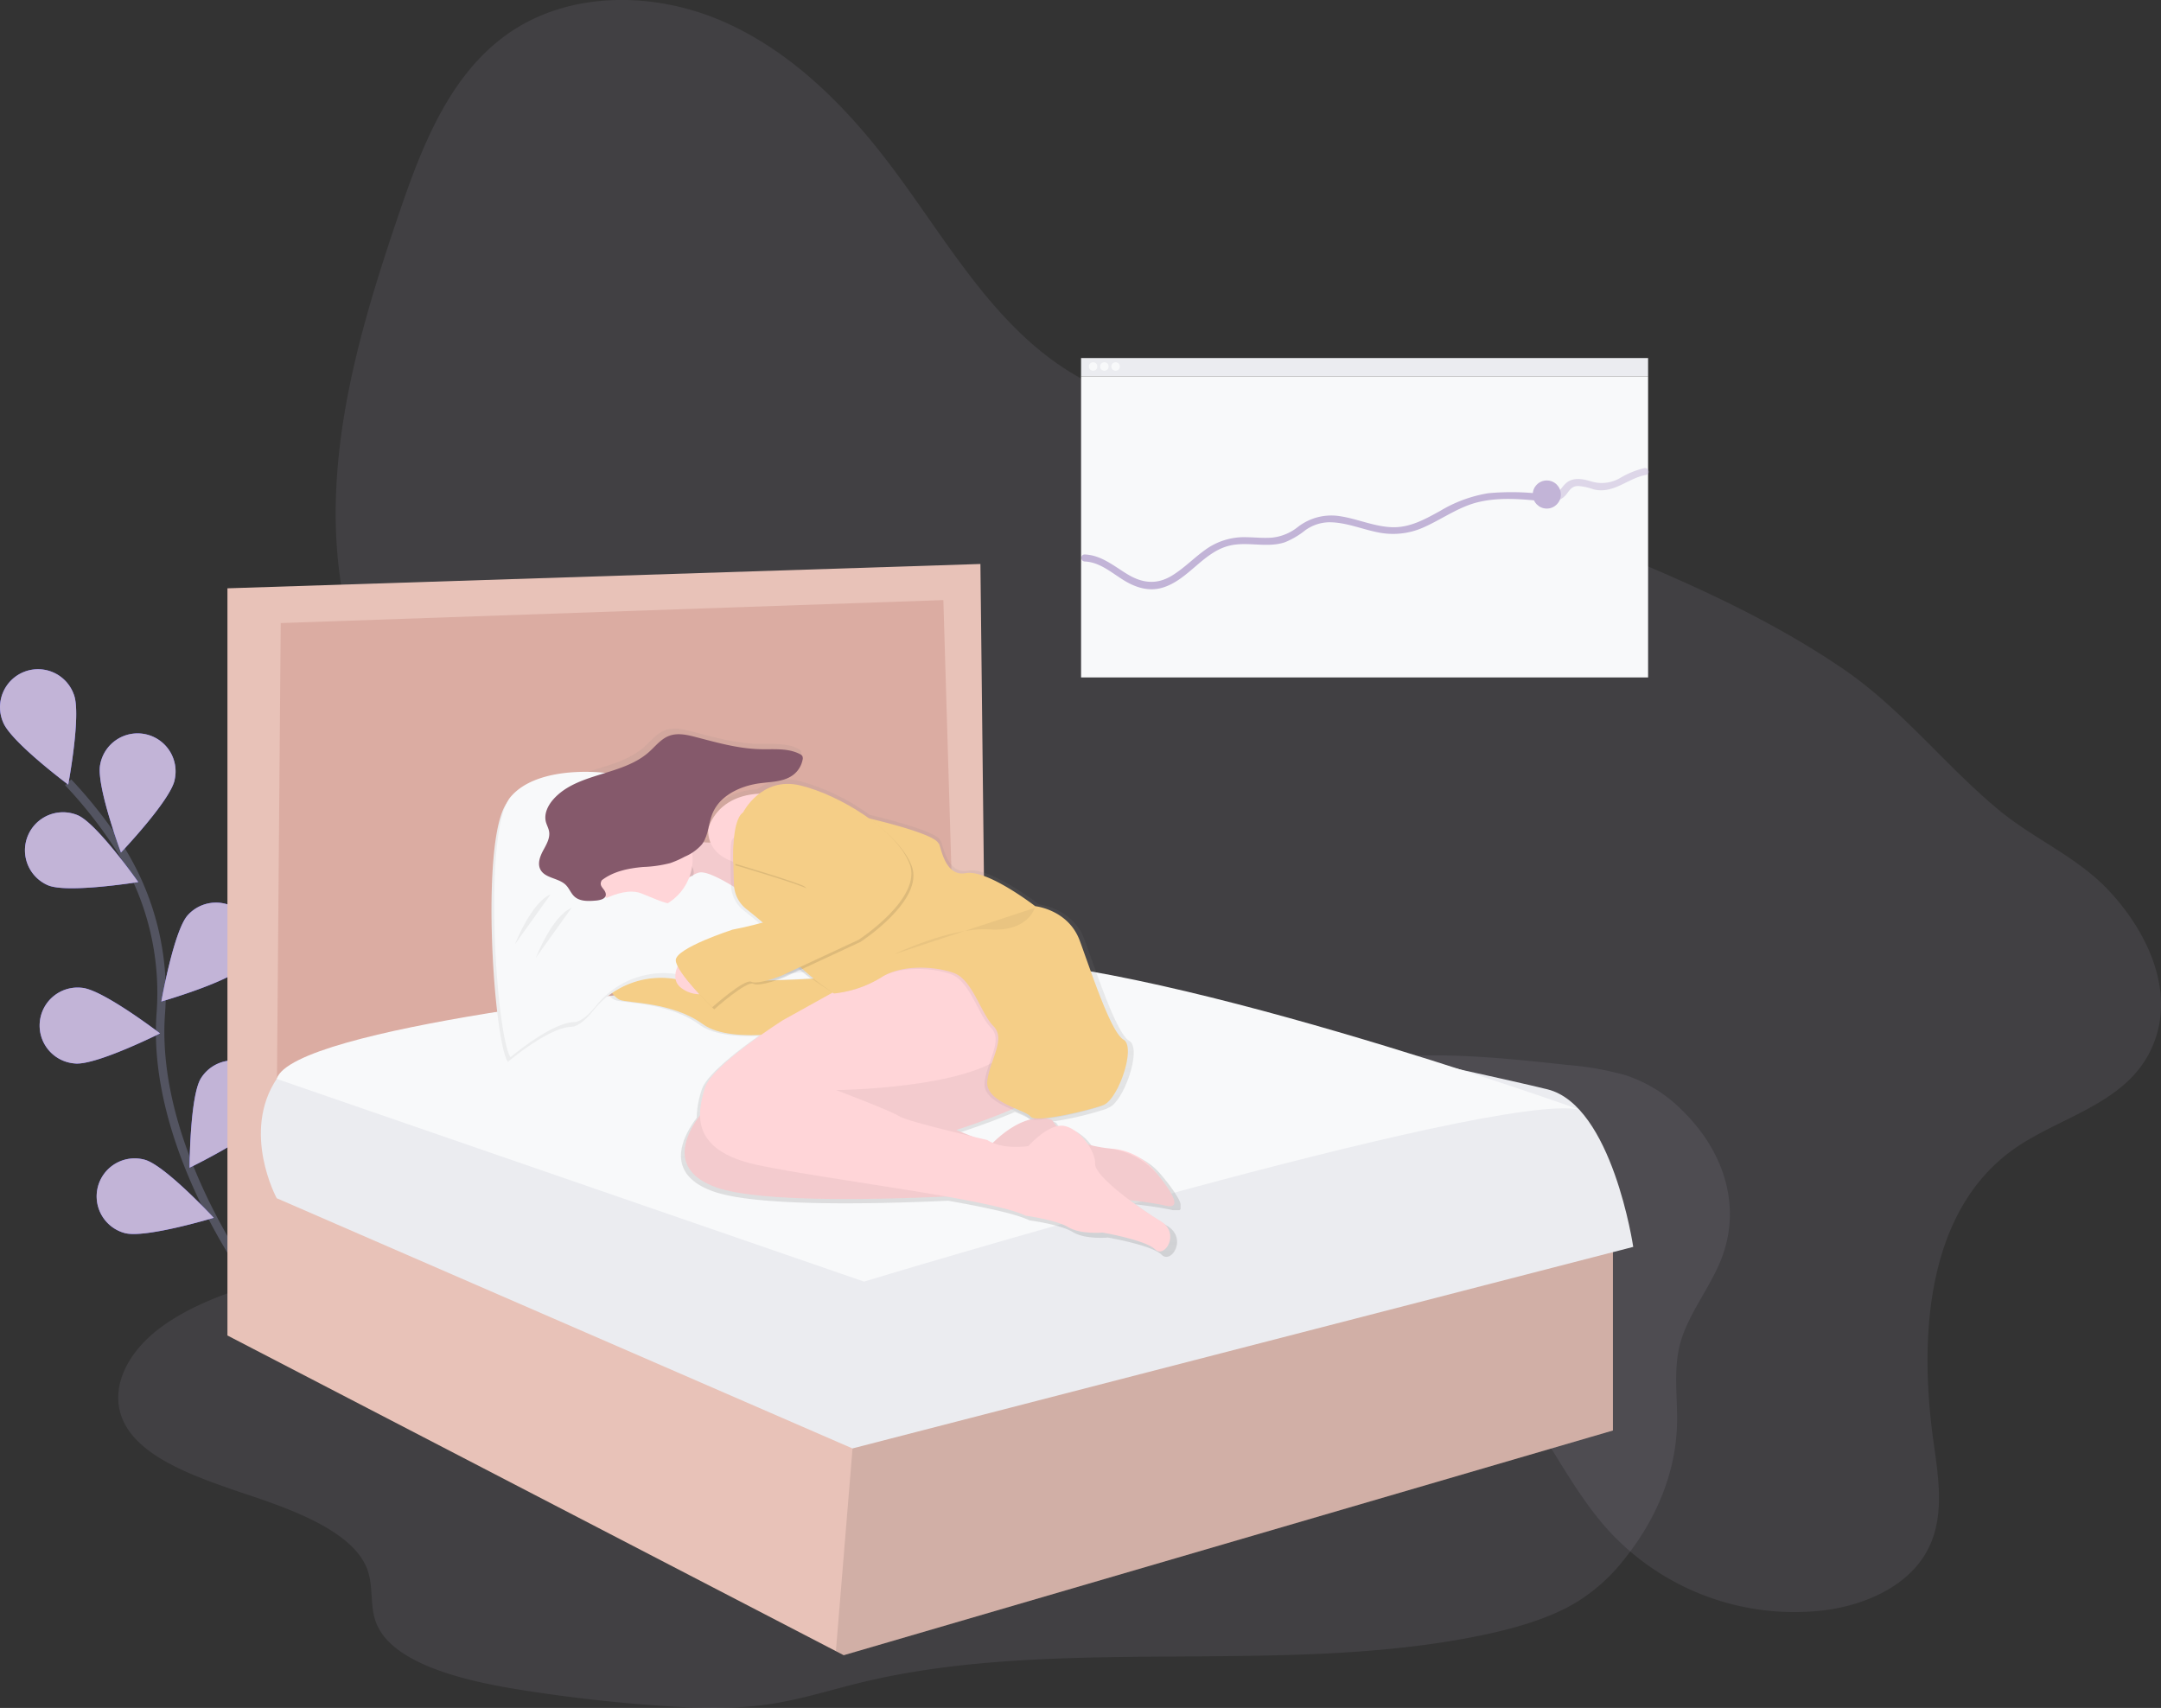 <svg xmlns="http://www.w3.org/2000/svg" xmlns:xlink="http://www.w3.org/1999/xlink" width="510.606" height="403.566" viewBox="0 0 510.606 403.566">
  <rect x="0" y="0" width="510.606" height="403.566" fill="#333333" stroke="none"/>
  <defs>
    <linearGradient id="linear-gradient" x1="0.5" y1="1" x2="0.5" gradientUnits="objectBoundingBox">
      <stop offset="0" stop-color="gray" stop-opacity="0.251"/>
      <stop offset="0.54" stop-color="gray" stop-opacity="0.122"/>
      <stop offset="1" stop-color="gray" stop-opacity="0.102"/>
    </linearGradient>
  </defs>
  <g id="undraw_sleep_analysis_o5f9" transform="translate(-0.05 0.006)">
    <path id="Path_184" data-name="Path 184" d="M631.473,304.274c-19.958,14.829-21.678,43.955-18.249,68.589,1.15,8.245,2.594,17.031-.889,24.591-4.26,9.245-14.829,13.979-24.929,15.268A59.683,59.683,0,0,1,537,394.469c-10.921-11.747-16.717-27.6-27.967-39.028C490.2,336.308,460.411,333.5,433.685,335.9c-18.91,1.7-39.946,4.869-55.214-6.419-10.742-7.946-15.94-21.591-17.2-34.894-.6-6.424-.483-13.162-3.381-18.915a30.714,30.714,0,0,0-7.308-8.8c-26.2-23.238-66.623-25.6-91.5-50.234-16.8-16.64-23.76-41.308-23.378-64.952s7.337-46.66,14.974-69.072c5.415-15.911,11.931-32.7,25.668-42.38,14.5-10.235,34.609-10.057,50.9-2.927s29.242,20.258,39.912,34.478c13.336,17.775,24.562,38.449,43.883,49.428,13.182,7.5,28.576,9.535,43.351,12.815,24.7,5.473,48.4,14.66,71.888,24.054,22.49,8.989,45.071,18.3,65.135,31.879,14.2,9.6,24.112,22.7,37.053,33.5,8.434,7.038,18.606,11.11,26.2,19.215,9.351,9.984,16.379,24.842,9.66,38.159C657.947,293.493,642.061,296.4,631.473,304.274Z" transform="translate(-156.328 -32.23)" fill="#c2b4d7" opacity="0.1"/>
    <rect id="Rectangle_490" data-name="Rectangle 490" width="133.976" height="4.323" transform="translate(255.49 84.598)" fill="#ebecf0"/>
    <rect id="Rectangle_491" data-name="Rectangle 491" width="133.976" height="71.144" transform="translate(255.49 88.921)" fill="#f8f9fa"/>
    <path id="Path_185" data-name="Path 185" d="M850.124,261.194a20.963,20.963,0,0,0-5.7,2.333,8.564,8.564,0,0,1-6.965.778c-1.652-.483-3.516-.9-5.125-.043-2.029,1.077-2.26,3.956-5.221,3.048-1.024-.314-1.449,1.29-.44,1.6a4.594,4.594,0,0,0,4.907-1.357c.9-1.058,1.275-2.091,2.9-2.13a13.643,13.643,0,0,1,3.652.792c4.777,1.169,8.009-2.623,12.433-3.42C851.617,262.6,851.167,261.005,850.124,261.194Z" transform="translate(-461.556 -150.594)" fill="#c2b4d7" opacity="0.5"/>
    <path id="Path_186" data-name="Path 186" d="M710.378,273.532a58.869,58.869,0,0,0-13.766-.328,31.915,31.915,0,0,0-11.375,4.188c-3.647,2-7.2,4-11.409,3.835s-8.023-1.932-12.076-2.574a12.876,12.876,0,0,0-10.143,2.541,11.725,11.725,0,0,1-6.019,2.492c-2.058.169-4.125-.068-6.187-.092a15.6,15.6,0,0,0-9.728,3.029c-2.681,1.932-4.994,4.347-7.82,6.062-3.618,2.2-7.042,1.773-10.564-.386-3.183-1.932-6.105-4.458-10.008-4.627-1.068-.048-1.068,1.618,0,1.662,3.69.159,6.526,2.845,9.554,4.637,2.69,1.589,5.68,2.468,8.767,1.56,6.226-1.835,9.7-8.607,16.123-10,4.2-.908,8.607.623,12.766-.715a18.945,18.945,0,0,0,4.83-2.821,9.959,9.959,0,0,1,5.729-1.932c4.106,0,7.994,1.773,11.993,2.478a17.64,17.64,0,0,0,10.791-1.5c4.255-1.956,8.052-4.758,12.694-5.8,5.2-1.179,10.626-.6,15.877-.058C711.456,275.3,711.446,273.643,710.378,273.532Z" transform="translate(-344.919 -156.663)" fill="#c2b4d7"/>
    <circle id="Ellipse_1" data-name="Ellipse 1" cx="3.323" cy="3.323" r="3.323" transform="translate(362.209 113.521)" fill="#c2b4d7"/>
    <circle id="Ellipse_2" data-name="Ellipse 2" cx="0.995" cy="0.995" r="0.995" transform="translate(257.34 85.598)" fill="#f8f9fa"/>
    <circle id="Ellipse_3" data-name="Ellipse 3" cx="0.995" cy="0.995" r="0.995" transform="translate(259.997 85.598)" fill="#f8f9fa"/>
    <circle id="Ellipse_4" data-name="Ellipse 4" cx="0.995" cy="0.995" r="0.995" transform="translate(262.658 85.598)" fill="#f8f9fa"/>
    <path id="Path_189" data-name="Path 189" d="M150.166,535.835s-25.813-33.357-23.456-66.242a64.068,64.068,0,0,0-9.762-39.226A107.474,107.474,0,0,0,104.82,414.91" transform="translate(-88.672 -230.07)" fill="none" stroke="#535461" stroke-miterlimit="10" stroke-width="2"/>
    <path id="Path_190" data-name="Path 190" d="M88.943,365.578c1.8,4.618-1.333,21.277-1.333,21.277S74.023,376.717,72.221,372.1a8.979,8.979,0,1,1,16.722-6.521Z" transform="translate(-71.443 -201.465)" fill="#6c63ff"/>
    <path id="Path_191" data-name="Path 191" d="M137.971,401.977c-1,4.859-12.684,17.138-12.684,17.138s-5.9-15.891-4.908-20.77a8.979,8.979,0,1,1,17.587,3.608Z" transform="translate(-96.657 -217.683)" fill="#6c63ff"/>
    <path id="Path_192" data-name="Path 192" d="M170.026,488.749c-3.314,3.69-19.6,8.39-19.6,8.39s2.927-16.7,6.236-20.388a8.979,8.979,0,1,1,13.361,12Z" transform="translate(-112.251 -260.5)" fill="#6c63ff"/>
    <path id="Path_193" data-name="Path 193" d="M182.121,564.73c-2.642,4.2-17.9,11.593-17.9,11.593s.063-16.949,2.7-21.147a8.978,8.978,0,1,1,15.2,9.565Z" transform="translate(-119.38 -300.414)" fill="#6c63ff"/>
    <path id="Path_194" data-name="Path 194" d="M89.115,446.809c4.569,1.932,21.306-.763,21.306-.763s-9.747-13.872-14.317-15.8a8.991,8.991,0,0,0-6.989,16.568Z" transform="translate(-77.71 -237.629)" fill="#6c63ff"/>
    <path id="Path_195" data-name="Path 195" d="M99.207,533.266c4.936.483,20.1-7.105,20.1-7.105s-13.462-10.3-18.4-10.771a8.979,8.979,0,1,0-1.7,17.872Z" transform="translate(-81.446 -281.982)" fill="#6c63ff"/>
    <path id="Path_196" data-name="Path 196" d="M125.449,616.543c4.787,1.3,21.011-3.608,21.011-3.608s-11.53-12.428-16.316-13.723a8.979,8.979,0,1,0-4.7,17.332Z" transform="translate(-95.907 -325.188)" fill="#6c63ff"/>
    <path id="Path_197" data-name="Path 197" d="M88.943,365.578c1.8,4.618-1.333,21.277-1.333,21.277S74.023,376.717,72.221,372.1a8.979,8.979,0,1,1,16.722-6.521Z" transform="translate(-71.443 -201.465)" fill="#c2b4d7"/>
    <path id="Path_198" data-name="Path 198" d="M137.971,401.977c-1,4.859-12.684,17.138-12.684,17.138s-5.9-15.891-4.908-20.77a8.979,8.979,0,1,1,17.587,3.608Z" transform="translate(-96.657 -217.683)" fill="#c2b4d7"/>
    <path id="Path_199" data-name="Path 199" d="M170.026,488.749c-3.314,3.69-19.6,8.39-19.6,8.39s2.927-16.7,6.236-20.388a8.979,8.979,0,1,1,13.361,12Z" transform="translate(-112.251 -260.5)" fill="#c2b4d7"/>
    <path id="Path_200" data-name="Path 200" d="M182.121,564.73c-2.642,4.2-17.9,11.593-17.9,11.593s.063-16.949,2.7-21.147a8.978,8.978,0,1,1,15.2,9.565Z" transform="translate(-119.38 -300.414)" fill="#c2b4d7"/>
    <path id="Path_201" data-name="Path 201" d="M89.115,446.809c4.569,1.932,21.306-.763,21.306-.763s-9.747-13.872-14.317-15.8a8.991,8.991,0,0,0-6.989,16.568Z" transform="translate(-77.71 -237.629)" fill="#c2b4d7"/>
    <path id="Path_202" data-name="Path 202" d="M99.207,533.266c4.936.483,20.1-7.105,20.1-7.105s-13.462-10.3-18.4-10.771a8.979,8.979,0,1,0-1.7,17.872Z" transform="translate(-81.446 -281.982)" fill="#c2b4d7"/>
    <path id="Path_203" data-name="Path 203" d="M125.449,616.543c4.787,1.3,21.011-3.608,21.011-3.608s-11.53-12.428-16.316-13.723a8.979,8.979,0,1,0-4.7,17.332Z" transform="translate(-95.907 -325.188)" fill="#c2b4d7"/>
    <path id="Path_204" data-name="Path 204" d="M325.227,532.627c-9.177-.2-19.036.256-26.33,3.864-13.525,6.675-11.7,20.214-20.524,29.609-7.448,7.931-21.683,12.051-35.488,14.679-22.489,4.284-46.075,5.888-68.41,10.491-13.167,2.715-26.238,6.661-35.261,13.414s-13.071,16.824-6.97,24.813c5.642,7.385,18.07,11.336,29.387,15.162s23.306,8.844,26.455,16.819c1.753,4.439.449,9.226,2.5,13.607,4.038,8.646,19.161,12.728,32.749,14.935,10.854,1.763,21.886,3.062,33,3.864,8.883.652,17.968,1,26.687-.275,7.55-1.1,14.539-3.381,21.779-5.135,46-11.2,98.913-1.512,145.834-11,8.54-1.715,16.94-4.13,23.412-8.081a42.855,42.855,0,0,0,11.414-10.414c7.661-9.66,11.858-20.495,12.182-31.358.193-6.511-.966-13.09.816-19.5,1.869-6.675,6.859-12.815,9.516-19.379,4.83-11.931,1.449-25.117-9.066-35.439a33.811,33.811,0,0,0-13.428-8.347,72.234,72.234,0,0,0-13.684-2.415c-13.042-1.415-26.252-2.835-39.41-2.038-9.361.57-18.524,2.256-27.914,2.56-13.177.43-23.5-2.608-35.444-5.463C355.29,534.342,339.829,532.946,325.227,532.627Z" transform="translate(-101.346 -290.907)" fill="#c2b4d7" opacity="0.1"/>
    <path id="Path_205" data-name="Path 205" d="M120.14,292.495V421.688l171.9-33.391-3.285-99.087Z" transform="translate(-62.109 -149.518)" fill="#dbaca2"/>
    <path id="Path_206" data-name="Path 206" d="M438.728,437.934v42.7l-181.751,53.1-1.855-.961L111.36,458.187V281.638l177.916-5.748,1.1,97.991-7.12,2.193-2.739-91.653-156.567,5.429L122.856,422.6l136.309,59.673.106-.024Z" transform="translate(-57.57 -142.632)" fill="#e8c2b8"/>
    <path id="Path_207" data-name="Path 207" d="M592.6,611.37v42.7l-181.751,53.1-1.855-.961,4.149-50.524Z" transform="translate(-211.438 -316.068)" opacity="0.1"/>
    <path id="Path_208" data-name="Path 208" d="M299.457,508.282s-88,8.781-96.542,21.5-.072,28.32-.072,28.32l136.038,59.122L523.366,569.6s-4.927-33.4-20.253-37.227-137.42-30.107-137.42-30.107S316.425,499.249,299.457,508.282Z" transform="translate(-137.412 -274.98)" fill="#ebecf0"/>
    <path id="Path_209" data-name="Path 209" d="M206.83,529.759l138.777,47.9S493.629,532.778,514.6,537c0,0-103.545-37.062-144.907-35.449-32.961,1.285-67.473,6.695-67.473,6.695S210.665,517.447,206.83,529.759Z" transform="translate(-141.409 -274.838)" fill="#f8f9fa"/>
    <path id="Path_210" data-name="Path 210" d="M484.942,502.245h0l.034-.048v-.029l.024-.048v-.382h0v-.744l-.039-.121h0l-.048-.135v-.043l-.039-.1v-.053l-.039-.092-.024-.058-.039-.092-.029-.063-.043-.092-.029-.058-.053-.1-.029-.053-.072-.14h0l-.087-.164-.029-.053-.063-.116-.034-.063-.063-.106-.039-.068-.063-.106-.106-.159-.068-.106-.044-.068-.072-.116-.039-.063-.1-.155v-.029l-.121-.184-.039-.053-.087-.13-.048-.068-.082-.116-.048-.072-.082-.116-.053-.077-.087-.1-.053-.072-.092-.126-.048-.063-.121-.164v-.024l-.14-.193-.048-.068-.092-.126-.063-.082-.087-.116-.063-.082-.087-.116-.063-.077-.092-.121-.063-.077-.1-.126-.058-.072-.116-.145-.039-.048h0c-.435-.551-.884-1.1-1.333-1.633a14.974,14.974,0,0,0-10.182-5.279c-.4-.034-.821-.077-1.246-.13h-.179l-.314-.044h-.15l-.483-.068h0l-.459-.072-.159-.029-.324-.058-.193-.039-.295-.058-.208-.043-.28-.063-.213-.048-.28-.068-.217-.053-.275-.072-.217-.058-.275-.077h0c-1.449-2.154-3.652-4.072-5.8-4.444a4.347,4.347,0,0,0-1.773.092l-.1-.111-.145-.164-.193-.246-.126-.164-.2-.285-.1-.14q-.15-.217-.285-.444a4.317,4.317,0,0,0-.889-.285,79.843,79.843,0,0,0,12.6-2.971,2.685,2.685,0,0,0,.565-.295l.087-.029c3.579-1.3,7.975-14.008,4.883-15.785s-7.81-16.423-10.578-23.924-10.742-8.3-10.742-8.3-11.554-8.95-16.761-7.975-6.023-6.835-6.511-7.158a.589.589,0,0,1-.14-.169c-1.256-1.966-11.24-4.589-16.626-5.883a50.567,50.567,0,0,0-16.621-8,11.38,11.38,0,0,0-9.931,1.98c-10.665.541-12.365,8.6-12.365,8.6a7.993,7.993,0,0,0,.56,3.217,12.952,12.952,0,0,1-1.724-.092c1.237-2.043,1.275-4.671,2.2-6.917,1.821-4.444,6.844-6.738,11.593-7.337,2.768-.348,5.8-.348,7.979-2.082a6.053,6.053,0,0,0,2.164-3.579,1.285,1.285,0,0,0-.077-.918,1.309,1.309,0,0,0-.527-.425c-2.859-1.526-6.3-1.13-9.549-1.2-5.275-.116-10.414-1.56-15.515-2.9-2.159-.565-4.492-1.111-6.579-.309-1.971.754-3.313,2.55-4.893,3.946-6.473,5.709-17.22,4.883-22.977,11.317-1.333,1.493-2.333,3.516-1.845,5.458.2.792.638,1.522.778,2.328.28,1.594-.628,3.12-1.4,4.545s-1.449,3.154-.725,4.6c1.1,2.212,4.444,2.048,6.183,3.8.807.816,1.2,1.985,2.038,2.763,1.348,1.241,3.42,1.145,5.246.966.72-.068,1.8-.266,2.193-.9a12.525,12.525,0,0,0,19.712-3.381,17.679,17.679,0,0,1,11.11,3,7.893,7.893,0,0,0,2.6,3.671c1.14.894,2.5,1.99,3.864,3.164-3.463.913-6.54,1.5-6.54,1.5s-13.669,4.4-13.669,7.323a3.617,3.617,0,0,0,.483,1.5,5.985,5.985,0,0,0-.575,2.323c-3.772-.638-6.791-1.6-8.351-3.014,0,0-.444-.121-1.13-.256-.918-1.174-3.613-4.434-5.217-4.3-1.067.087-1.449,2.57-1.584,4.792a2.073,2.073,0,0,0-.367.415c-1.628,2.439,1.3,7.323,3.256,8.139s12.694.483,20.016,5.859c3.246,2.381,8.825,2.84,14.008,2.618-5.212,3.681-12.51,9.337-13.525,12.844a22.207,22.207,0,0,0-1.15,6.54c-3.188,4.217-8.013,13.119,3.917,17.389,9.834,3.512,36.5,3.062,55.494,2.2,8.839,1.56,16.138,3.13,19.2,4.632,0,0,7.323.966,10.255,2.768s8.3,1.3,8.3,1.3,10.414,1.792,12.694,4.067,6.183-3.908,1.3-6.835c-1.9-1.14-4.738-3.019-7.487-5.077,3.531.415,6.646.869,8.627,1.333l.2.043h1.5l.053-.024h.034l.048-.034h.024l.063-.053h0Zm-44.955-15.6s-1.372-.314-3.42-.8L432.5,484.2s6.941-2.183,13.37-4.961c1.84.807,3.458,1.449,3.864,2.034a1.1,1.1,0,0,0,.671.353c-2.415.6-5.516,2.14-9.153,5.695A8.106,8.106,0,0,1,439.987,486.643Zm-49.143-39.221,4.014-1.865c.874.744,1.811,1.449,2.729,2.135-2.2.13-5.163.275-8.511.367C390.1,447.716,390.845,447.422,390.845,447.422Z" transform="translate(-206.001 -216.507)" fill="url(#linear-gradient)"/>
    <path id="Path_211" data-name="Path 211" d="M375.738,498.914s-3.507-4.763-5.415-4.618-1.594,8.124-1.594,8.124Z" transform="translate(-225.097 -271.11)" fill="#ffd5d8"/>
    <path id="Path_212" data-name="Path 212" d="M420.006,506.214s-37.28,3.029-44.288-3.347c0,0-6.53-1.753-8.124.638s1.275,7.168,3.188,7.965,12.428.483,19.6,5.733,25.967.966,25.967.966l7.806-3.029Z" transform="translate(-224.28 -275.222)" fill="#f5ce87"/>
    <path id="Path_214" data-name="Path 214" d="M493.678,545.08s-7.965-5.734-24.373,1.449-57.349,10.994-57.349,10.994-13.7,13.7,1.932,19.277,74.554.966,74.554.966,24.055,1.594,31.541,3.347c4.531,1.063.966-4.067-2.584-8.279a14.631,14.631,0,0,0-9.97-5.168c-4.7-.4-11.23-1.879-14.215-6.786,0,0-5.733-2.869-14.336,5.733l-8.3-3.371s22.779-7.168,23.576-11.95S493.678,545.08,493.678,545.08Z" transform="translate(-244.583 -296.245)" fill="#ffd5d8"/>
    <path id="Path_215" data-name="Path 215" d="M493.678,545.08s-7.965-5.734-24.373,1.449-57.349,10.994-57.349,10.994-13.7,13.7,1.932,19.277,74.554.966,74.554.966,24.055,1.594,31.541,3.347c3.97.927,1.715-2.9-1.275-6.675a18.3,18.3,0,0,0-12.269-6.869c-4.589-.522-10.443-2.12-13.22-6.69,0,0-5.733-2.869-14.336,5.733l-8.3-3.371s22.779-7.168,23.576-11.95S493.678,545.08,493.678,545.08Z" transform="translate(-244.583 -296.245)" opacity="0.05"/>
    <path id="Path_216" data-name="Path 216" d="M497.725,492.285s-10.037-15.94-33.773-2.072l-30.43,16.906s-16.906,10.675-18.48,16.089-3.985,14.655,12.588,18.162,55.122,7.965,63.247,11.95c0,0,7.168.966,10.037,2.71s8.124,1.275,8.124,1.275,10.2,1.753,12.428,3.985,6.052-3.826,1.275-6.69-15.611-10.515-15.457-13.525-3.666-8.327-7.347-8.975-8.443,4.777-8.443,4.777-6.052.966-9.718-1.449c0,0-18.8-4.3-20.712-5.574s-14.974-6.212-14.974-6.212,30.913-.319,39.985-8.6c0,0,3.507-2.55,6.371-1.753C492.47,513.311,506.647,507.9,497.725,492.285Z" transform="translate(-248.471 -266.07)" fill="#ffd5d8"/>
    <path id="Path_217" data-name="Path 217" d="M394.961,437.483s9.081,6.371,16.089,0,3.033,19.6,3.033,19.6-9.718-12.906-24.214-4.458Z" transform="translate(-236.037 -241.22)" fill="#ffd5d8"/>
    <path id="Path_218" data-name="Path 218" d="M394.961,437.483s9.081,6.371,16.089,0,3.033,19.6,3.033,19.6-9.718-12.906-24.214-4.458Z" transform="translate(-236.037 -241.22)" opacity="0.05"/>
    <path id="Path_219" data-name="Path 219" d="M315.8,479.508s9.559-8.124,14.974-8.284c1.613-.048,3.478-1.691,5.313-3.97a20.393,20.393,0,0,1,19.7-7.245,27.017,27.017,0,0,0,11.477-.584c16.727-4.144,8.443-14.491,8.443-14.491l-5.255-4.458s-7.168-4.936-9.878-4.618-9.718,7.487-10.515,6.69-10.515-7.965-12.109-9.878-14.346-8.124-11.158-9.878,19.273-8.284,16.085-9.559-20.393-3.188-27.083,4.777S312.448,474.886,315.8,479.508Z" transform="translate(-195.745 -228.601)" fill="#f8f9fa"/>
    <path id="Path_220" data-name="Path 220" d="M315.8,479.508s9.559-8.124,14.974-8.284c1.613-.048,3.478-1.691,5.313-3.97a20.393,20.393,0,0,1,19.7-7.245,27.017,27.017,0,0,0,11.477-.584c16.727-4.144,8.443-14.491,8.443-14.491l-5.255-4.458s-7.168-4.936-9.878-4.618-9.718,7.487-10.515,6.69-10.515-7.965-12.109-9.878-14.346-8.124-11.158-9.878,19.273-8.284,16.085-9.559-20.393-3.188-27.083,4.777S312.448,474.886,315.8,479.508Z" transform="translate(-195.745 -228.601)" opacity="0.05"/>
    <path id="Path_221" data-name="Path 221" d="M317.119,477.219s9.559-8.124,14.974-8.284c1.613-.048,3.478-1.691,5.313-3.97a20.393,20.393,0,0,1,19.678-7.25,27.017,27.017,0,0,0,11.477-.584c16.727-4.144,8.443-14.491,8.443-14.491l-5.255-4.458s-7.168-4.937-9.878-4.618-9.718,7.487-10.515,6.69-10.515-7.965-12.109-9.878-14.322-8.12-11.143-9.854,19.277-8.284,16.089-9.559-20.393-3.188-27.083,4.777S313.772,472.6,317.119,477.219Z" transform="translate(-196.426 -227.427)" fill="#f8f9fa"/>
    <path id="Path_222" data-name="Path 222" d="M417.888,428.861s2.55-12.109,21.19-7.327,27.88,15.133,27.88,15.133l-16.906,7.806-20.712-7.009S417.734,437.6,417.888,428.861Z" transform="translate(-250.521 -232.917)" fill="#ffd5d8"/>
    <path id="Path_223" data-name="Path 223" d="M457.649,427.008s17.925,3.864,19.616,6.526a.576.576,0,0,0,.14.164c.483.319,1.275,7.965,6.371,7.009s16.423,7.806,16.423,7.806,7.806.8,10.515,8.124,7.327,21.668,10.356,23.417-1.275,14.177-4.777,15.457-16.089,4.3-17.205,2.71-10.834-3.347-10.2-8.443,4.458-9.878,1.449-12.906-4.936-10.994-9.4-12.588-12.428-2.072-17.205,1.116a22.283,22.283,0,0,1-10.549,3.328s-9.878-5.733-11.472-9.718c-1.072-2.686-6.415-7.178-9.786-9.82a7.729,7.729,0,0,1-2.951-5.8c-.14-3.932-.266-9.728.15-10.665.638-1.449,9.4-10.037,9.4-10.037Z" transform="translate(-256.185 -234.092)" opacity="0.05"/>
    <path id="Path_224" data-name="Path 224" d="M459.011,426.4s17.925,3.864,19.616,6.526a.575.575,0,0,0,.14.164c.483.319,1.275,7.965,6.371,7.009S501.56,447.9,501.56,447.9s7.806.8,10.515,8.124,7.327,21.668,10.356,23.417-1.275,14.177-4.777,15.457-16.089,4.3-17.205,2.71-10.834-3.347-10.2-8.443,4.458-9.878,1.449-12.906-4.936-10.994-9.4-12.588S469.874,461.6,465.1,464.79a27.046,27.046,0,0,1-11.071,3.743s-9.317-6.134-10.911-10.115c-1.072-2.686-6.415-7.178-9.786-9.82a7.728,7.728,0,0,1-2.951-5.8c-.14-3.932-.266-9.728.15-10.665.638-1.449,9.4-10.037,9.4-10.037Z" transform="translate(-256.909 -233.787)" fill="#f5ce87"/>
    <path id="Path_225" data-name="Path 225" d="M403.058,502.54c-.159.159-2.869,4.144.319,6.371a7.134,7.134,0,0,0,6.212,1.1Z" transform="translate(-242.221 -275.373)" fill="#ffd5d8"/>
    <path id="Path_226" data-name="Path 226" d="M418.966,423.425s4.3-8.6,13.525-6.371,22.62,10.356,25.808,18.48-12.076,18.012-12.076,18.012l-18.162,8.443s-5.574,2.232-7.168,1.449-9.24,6.047-9.24,6.047-8.6-8.284-8.6-11.153,13.385-7.2,13.385-7.2,15.94-3.029,15.771-6.052c0,0,2.71-3.188,1.275-4.144s-16.809-5.5-16.809-5.5S416.116,425.338,418.966,423.425Z" transform="translate(-242.85 -230.988)" opacity="0.1"/>
    <path id="Path_227" data-name="Path 227" d="M417.971,422.435s4.3-8.6,13.525-6.371,22.62,10.356,25.808,18.48-12.071,18.007-12.071,18.007L427.071,461s-5.574,2.232-7.168,1.449-9.24,6.047-9.24,6.047-8.6-8.284-8.6-11.153,13.385-7.2,13.385-7.2,15.94-3.029,15.771-6.052c0,0,2.71-3.188,1.275-4.144s-16.809-5.5-16.809-5.5S415.126,424.348,417.971,422.435Z" transform="translate(-242.339 -230.476)" fill="#f5ce87"/>
    <path id="Path_228" data-name="Path 228" d="M392.83,450.388a19.872,19.872,0,0,1,8.506-2.816c.874-1.686-1.42-3.521-1.42-5.55,0-1.7-.647-2.348-1.275-3.826-2.28-.826-.715-2.946-.715-2.946Z" transform="translate(-237.567 -240.586)" opacity="0.1"/>
    <circle id="Ellipse_5" data-name="Ellipse 5" cx="12.269" cy="12.269" r="12.269" transform="translate(139.169 190.684)" fill="#ffd5d8"/>
    <path id="Path_229" data-name="Path 229" d="M350,425.9c2.739-2.116,6.3-2.826,9.752-3.135a29.78,29.78,0,0,0,6.415-.918,23.282,23.282,0,0,0,3.449-1.526,11.207,11.207,0,0,0,4.014-2.864c1.575-2.058,1.526-4.908,2.512-7.308,1.782-4.347,6.7-6.6,11.366-7.183,2.71-.343,5.671-.343,7.815-2.038a5.926,5.926,0,0,0,2.12-3.5,1.261,1.261,0,0,0-.077-.9,1.285,1.285,0,0,0-.517-.415c-2.8-1.493-6.173-1.106-9.346-1.179-5.164-.111-10.2-1.531-15.191-2.84-2.116-.555-4.4-1.087-6.439-.3-1.932.739-3.241,2.5-4.792,3.864-6.337,5.593-16.857,4.782-22.494,11.081-1.3,1.449-2.285,3.444-1.807,5.342.2.778.623,1.488.763,2.28.275,1.56-.613,3.058-1.367,4.449s-1.41,3.091-.71,4.507c1.077,2.164,4.347,2,6.052,3.719.792.8,1.169,1.932,1.995,2.7,1.323,1.217,3.347,1.121,5.135.966.966-.092,2.546-.411,2.27-1.705C350.681,427.836,349.15,427.338,350,425.9Z" transform="translate(-207.754 -217.913)" fill="#85596b"/>
    <path id="Path_230" data-name="Path 230" d="M357,473.038s8.366-6.279,13.621-4.222,6.69,3.188,10.037,1.932,4.777,2.55,4.777,2.55l-20.847,6.018Z" transform="translate(-219.044 -257.725)" fill="#f8f9fa"/>
    <path id="Path_231" data-name="Path 231" d="M333.63,488.111s3.826-9.878,8.443-11.791" transform="translate(-206.962 -261.818)" opacity="0.05"/>
    <path id="Path_232" data-name="Path 232" d="M323.4,481.511s3.826-9.878,8.443-11.791" transform="translate(-201.673 -258.406)" opacity="0.05"/>
    <path id="Path_233" data-name="Path 233" d="M508.76,487.319s13.525-6.53,22.62-5.893,10.675-5.1,10.675-5.1" transform="translate(-297.5 -261.823)" opacity="0.05"/>
  </g>
</svg>

